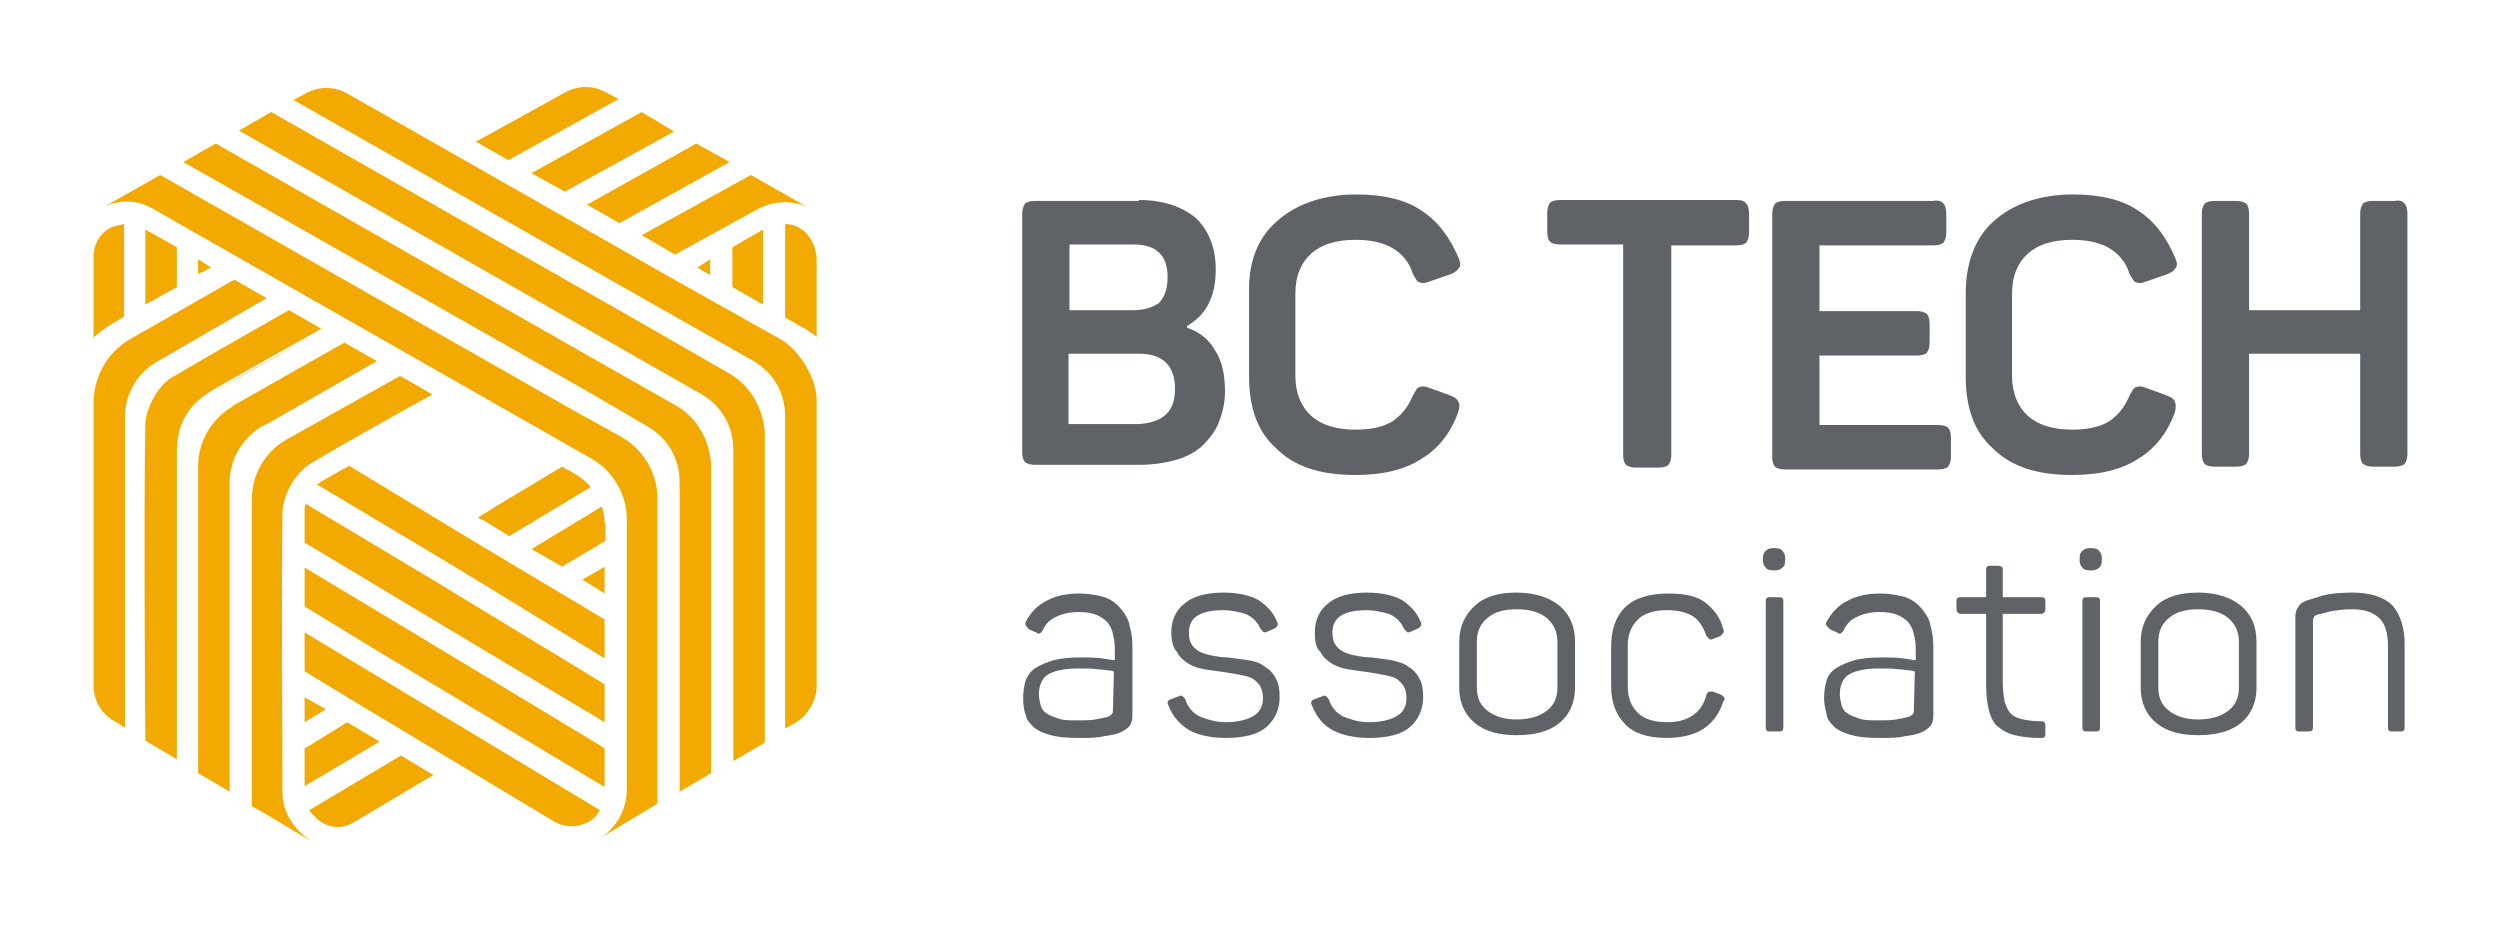 <svg xmlns="http://www.w3.org/2000/svg" xmlns:xlink="http://www.w3.org/1999/xlink" id="Layer_1" x="0px" y="0px" viewBox="0 0 270 100" style="enable-background:new 0 0 270 100;" xml:space="preserve"> <style type="text/css"> .st0{fill:#F2A900;} .st1{fill:#5f6368;} </style> <g> <g> <path class="st0" d="M34.8,35.7c0,0-8.7,4.8-11.5,6.5L34.8,35.7z"></path> <polygon class="st0" points="61,20.7 72.8,14.2 69.3,12.1 57.4,18.7 "></polygon> <path class="st0" d="M67.3,47.3l-5.4-3L17.3,18.9l-6,3.4c1.8-0.8,3.7-0.7,5.3,0.3l43,24.5l4.2,2.4c2.4,1.3,3.9,3.9,3.9,6.6v29.1 c0,2.3-1.2,4.4-3.2,5.5l6.5-3.9v-33C71,51.2,69.6,48.7,67.3,47.3"></path> <path class="st0" d="M84.4,36.7L73,30.3L37.5,10.1c-1.4-0.8-3.1-0.8-4.5,0l-1.3,0.7l39.1,22.2l10.6,6c2.2,1.3,3.4,3.5,3.4,6v33.7 L86,78c1.3-0.8,2.2-2.4,2.2-3.9V43.2C88.2,40.9,86.4,37.9,84.4,36.7"></path> <path class="st0" d="M73,43.8l-7.4-4.2L23.3,15.5l-3.5,2l43.7,24.8l6.5,3.8c2.2,1.3,3.4,3.5,3.4,6v33.4l3.4-2V50.3 C76.7,47.6,75.3,45.1,73,43.8"></path> <path class="st0" d="M78.7,40.3l-9.4-5.4l-40-22.8l-3.5,2l41.4,23.6l8.6,4.9c2.2,1.3,3.4,3.5,3.4,6v33.6l3.4-2V46.7 C82.4,44,81,41.6,78.7,40.3"></path> <polygon class="st0" points="66.9,24.1 78.8,17.5 75.2,15.5 63.4,22.1 "></polygon> <path class="st0" d="M66.8,10.7L65.5,10c-1.4-0.8-3.1-0.8-4.5,0l-9.6,5.3l3.5,2L66.8,10.7z"></path> <path class="st0" d="M65.3,73.9L47.2,62.9L33,54.4c0,0.2-0.1,0.3-0.1,0.5c0,0.2,0,0.5,0,0.5v3.2l12,7.2L65.3,78V73.9z"></path> <polygon class="st0" points="32.9,61.3 32.9,65.5 41.1,70.5 65.3,85 65.3,80.8 43.4,67.6 "></polygon> <path class="st0" d="M37.7,50.3l-3,1.7c-0.2,0.1-0.3,0.3-0.5,0.3l14.4,8.6l16.7,10.2v-4.2l-14.4-8.6L37.7,50.3z"></path> <polygon class="st0" points="65.3,61.2 62.9,62.6 65.3,64.1 "></polygon> <polygon class="st0" points="32.9,81 32.9,84.9 41,80.1 37.5,78 33.3,80.6 32.9,80.8 "></polygon> <path class="st0" d="M33.4,87.5c0.3,0.5,0.8,0.9,1.3,1.3c1.2,0.7,2.5,0.7,3.7-0.1l8.4-5l-3.5-2.1L33.4,87.5z"></path> <path class="st0" d="M39.7,72.4l-6.8-4.1v4.2l4.6,2.8l22.3,13.4c1.2,0.7,2.5,0.7,3.7,0.1c0.6-0.3,1-0.8,1.3-1.3L39.7,72.4z"></path> <path class="st0" d="M88,26.8c-0.3-0.9-0.8-1.7-1.7-2.2c-0.5-0.3-1-0.4-1.5-0.4v10.1l2.3,1.3c0.4,0.3,0.8,0.5,1.1,0.8v-7.1v-1.3 C88.2,27.5,88.1,27.2,88,26.8"></path> <path class="st0" d="M65.3,56.5c0-0.6-0.1-1.3-0.3-1.8l-7.6,4.6l3.3,1.9l4.7-2.8V56.5z"></path> <path class="st0" d="M60.7,50.4l-7,4.2l-2.1,1.3l0.8,0.4l2.6,1.6l8.8-5.3c-0.4-0.5-0.9-0.9-1.5-1.3L60.7,50.4z"></path> <path class="st0" d="M15.7,45.9L15.7,45.9L15.7,45.9C15.8,45.8,15.7,45.8,15.7,45.9"></path> <polygon class="st0" points="79.1,31 82.4,32.9 82.4,24.8 79.1,26.7 "></polygon> <polygon class="st0" points="76.7,28 75.3,28.9 76.7,29.7 "></polygon> <path class="st0" d="M72.9,27.5l8.9-4.9c1.7-0.9,3.6-1,5.3-0.3l-6-3.4l-11.8,6.5L72.9,27.5z"></path> <path class="st0" d="M19.1,49.8V82l-3.4-2c0,0-0.2-24.5,0-34.2c0-1.5,1.3-4.1,2.8-5c3-1.8,12.7-7.3,12.7-7.3l3.5,2 c0,0-11.6,6.5-11.5,6.5C18.9,44.4,19.1,47.7,19.1,49.8"></path> <path class="st0" d="M30.5,85.5v-1.4c0,0-0.1-21.4,0-28.5c0-2.5,1.7-4.7,3-5.5c3.4-2.1,13.2-7.5,13.2-7.5l-3.5-2l-12.3,6.9 c-2.3,1.3-3.7,3.8-3.7,6.4v33.2l0.8,0.4l5.7,3.4C31.7,89.6,30.5,87.7,30.5,85.5"></path> <path class="st0" d="M28.8,32.2l-3.5-2l-11.2,6.4c-2.5,1.4-4,4.1-4,7v14.9V74c0,1.6,0.8,3.1,2.3,3.9l1.1,0.7V45 c0-2.4,1.3-4.7,3.4-5.9L28.8,32.2z"></path> <polygon class="st0" points="32.9,78 35.2,76.6 32.9,75.3 "></polygon> <path class="st0" d="M13.4,34.2V24.2c-0.5,0.1-1,0.2-1.5,0.4c-1.2,0.7-1.8,1.8-1.8,3.2v8.7c0.5-0.6,1.2-1,1.8-1.4L13.4,34.2z"></path> <polygon class="st0" points="21.4,29.6 22.8,28.9 21.4,28 "></polygon> <polygon class="st0" points="15.7,24.8 15.7,32.9 19.1,31 19.1,26.7 "></polygon> <path class="st0" d="M29,45.7L29,45.7L40.7,39l-3.5-2l-4.6,2.6l0,0l-7.4,4.2l-0.1,0.1l-0.6,0.4c-1.9,1.4-3.1,3.6-3.1,6v33.2l3.4,2 l0,0V52.9v-0.8c0-2.4,1.3-4.7,3.4-6L29,45.7z"></path> </g> <g> <g> <path class="st1" d="M123,21.6c2.6,0,4.6,0.7,6.1,1.9c1.4,1.3,2.2,3.2,2.2,5.6c0,2.9-1,4.9-3.1,6.1v0.2c1.3,0.4,2.4,1.3,3,2.4 c0.8,1.2,1.1,2.7,1.1,4.5c0,1.3-0.3,2.4-0.7,3.4c-0.4,1-1.1,1.8-1.8,2.5c-0.8,0.7-1.8,1.2-2.9,1.5c-1.1,0.3-2.4,0.5-3.7,0.5 h-11.4c-0.5,0-0.9-0.1-1.1-0.3c-0.2-0.2-0.3-0.6-0.3-1.1V23.1c0-0.5,0.1-0.8,0.3-1.1c0.2-0.2,0.6-0.3,1.1-0.3H123z M126.1,29.9 c0-2.4-1.3-3.5-3.7-3.5h-6.9v7.1h6.9c1.2,0,2.1-0.3,2.8-0.8C125.8,32,126.1,31.2,126.1,29.9z M126.9,42c0-2.5-1.3-3.8-3.9-3.8 h-7.6v7.6h7.6C125.7,45.6,126.9,44.4,126.9,42z"></path> <path class="st1" d="M137.9,23.9c2-1.8,4.9-2.9,8.6-2.9c3,0,5.4,0.6,7.1,1.8c1.8,1.2,3,2.9,3.9,5c0.2,0.5,0.3,0.8,0.1,1.1 s-0.4,0.5-0.9,0.7l-2.3,0.8c-0.5,0.2-0.8,0.2-1.1,0.1c-0.3-0.1-0.4-0.4-0.7-0.9c-0.4-1.3-1.2-2.2-2.2-2.8c-1-0.6-2.4-0.9-4-0.9 c-2.1,0-3.7,0.5-4.8,1.5c-1.1,1-1.7,2.4-1.7,4.3v8.9c0,1.8,0.6,3.3,1.7,4.3c1.1,1,2.7,1.5,4.8,1.5c1.7,0,3-0.3,4-0.9 c1-0.7,1.7-1.6,2.2-2.8c0.3-0.5,0.4-0.8,0.7-0.9c0.3-0.1,0.6-0.1,1.1,0.1l2.2,0.8c0.5,0.2,0.8,0.4,0.9,0.7c0.2,0.3,0.1,0.6,0,1.1 c-0.8,2.2-2.1,3.9-3.9,5c-1.8,1.2-4.2,1.8-7.2,1.8c-3.8,0-6.6-0.9-8.6-2.9c-2-1.8-2.9-4.4-2.9-7.7v-9 C134.8,28.4,135.8,25.7,137.9,23.9z"></path> </g> <g> <path class="st1" d="M188.6,22c0.2,0.2,0.3,0.6,0.3,1.1v2c0,0.5-0.1,0.8-0.3,1.1c-0.2,0.2-0.6,0.3-1.1,0.3h-7v22.6 c0,0.5-0.1,0.8-0.3,1.1c-0.2,0.2-0.6,0.3-1.1,0.3h-2.4c-0.5,0-0.8-0.1-1.1-0.3c-0.2-0.2-0.3-0.6-0.3-1.1V26.4h-6.8 c-0.5,0-0.9-0.1-1.1-0.3c-0.2-0.2-0.3-0.6-0.3-1.1v-2c0-0.5,0.1-0.8,0.3-1.1c0.2-0.2,0.6-0.3,1.1-0.3h19 C188.1,21.6,188.4,21.7,188.6,22z"></path> <path class="st1" d="M209.9,22c0.2,0.2,0.3,0.6,0.3,1.1v2c0,0.5-0.1,0.8-0.3,1.1c-0.2,0.2-0.6,0.3-1.1,0.3h-12.3v7.1h10.5 c0.5,0,0.8,0.1,1.1,0.3c0.2,0.2,0.3,0.6,0.3,1.1v2c0,0.5-0.1,0.8-0.3,1.1c-0.2,0.2-0.6,0.3-1.1,0.3h-10.5v7.5h12.8 c0.5,0,0.9,0.1,1.1,0.3c0.2,0.2,0.3,0.6,0.3,1.1v2c0,0.5-0.1,0.8-0.3,1.1c-0.2,0.2-0.6,0.3-1.1,0.3h-16.5c-0.5,0-0.9-0.1-1.1-0.3 c-0.2-0.2-0.3-0.6-0.3-1.1V23.1c0-0.5,0.1-0.8,0.3-1.1c0.2-0.2,0.6-0.3,1.1-0.3h16C209.3,21.6,209.7,21.7,209.9,22z"></path> </g> <g> <path class="st1" d="M215.3,23.9c2-1.8,4.9-2.9,8.6-2.9c3,0,5.4,0.6,7.1,1.8c1.8,1.2,3,2.9,3.9,5c0.2,0.5,0.3,0.8,0.1,1.1 c-0.2,0.3-0.4,0.5-0.9,0.7l-2.3,0.8c-0.5,0.2-0.8,0.2-1.1,0.1c-0.3-0.1-0.4-0.4-0.7-0.9c-0.4-1.3-1.2-2.2-2.2-2.8 c-1-0.6-2.4-0.9-4-0.9c-2.1,0-3.7,0.5-4.8,1.5c-1.1,1-1.7,2.4-1.7,4.3v8.9c0,1.8,0.6,3.3,1.7,4.3c1.1,1,2.7,1.5,4.8,1.5 c1.7,0,3-0.3,4-0.9c1-0.7,1.7-1.6,2.2-2.8c0.3-0.5,0.4-0.8,0.7-0.9c0.3-0.1,0.6-0.1,1.1,0.1l2.2,0.8c0.5,0.2,0.8,0.4,0.9,0.7 s0.1,0.6,0,1.1c-0.8,2.2-2.1,3.9-3.9,5c-1.8,1.2-4.2,1.8-7.2,1.8c-3.8,0-6.6-0.9-8.6-2.9c-2-1.8-2.9-4.4-2.9-7.7v-9 C212.3,28.4,213.3,25.7,215.3,23.9z"></path> <path class="st1" d="M259.7,22c0.2,0.2,0.3,0.6,0.3,1.1V49c0,0.5-0.1,0.8-0.3,1.1c-0.2,0.2-0.6,0.3-1.1,0.3h-2.3 c-0.5,0-0.8-0.1-1.1-0.3c-0.2-0.2-0.3-0.6-0.3-1.1V38.2h-12V49c0,0.5-0.1,0.8-0.3,1.1c-0.2,0.2-0.6,0.3-1.1,0.3h-2.3 c-0.5,0-0.9-0.1-1.1-0.3c-0.2-0.2-0.3-0.6-0.3-1.1V23.1c0-0.5,0.1-0.8,0.3-1.1c0.2-0.2,0.6-0.3,1.1-0.3h2.3 c0.5,0,0.8,0.1,1.1,0.3c0.2,0.2,0.3,0.6,0.3,1.1v10.4h12V23.1c0-0.5,0.1-0.8,0.3-1.1c0.2-0.2,0.6-0.3,1.1-0.3h2.3 C259.1,21.6,259.5,21.7,259.7,22z"></path> </g> <g> <path class="st1" d="M110.8,67.1c0.5-0.9,1.2-1.7,2.2-2.2c0.9-0.5,2.1-0.8,3.5-0.8c1.2,0,2.1,0.2,2.8,0.4 c0.8,0.3,1.3,0.7,1.8,1.3c0.4,0.5,0.8,1.1,0.9,1.8c0.2,0.7,0.3,1.4,0.3,2.2v7.5c0,0.5-0.1,0.8-0.3,1.1c-0.2,0.2-0.4,0.4-0.8,0.6 c-0.5,0.3-1.2,0.4-1.9,0.5c-0.8,0.2-1.7,0.2-2.8,0.2c-1.3,0-2.3-0.1-3-0.3c-0.8-0.2-1.4-0.5-1.8-0.8c-0.4-0.4-0.8-0.8-0.9-1.3 c-0.2-0.5-0.3-1.2-0.3-1.8c0-0.8,0.1-1.5,0.3-2.1c0.3-0.6,0.6-1,1.1-1.3c0.5-0.3,1.2-0.6,1.9-0.8c0.8-0.2,1.8-0.3,2.9-0.3 c0.8,0,1.6,0,2.3,0.1c0.7,0.1,1.2,0.2,1.4,0.2v-1.3c0-0.6-0.1-1.1-0.2-1.5c-0.1-0.5-0.3-0.9-0.6-1.3c-0.3-0.3-0.7-0.6-1.2-0.8 c-0.5-0.2-1.1-0.3-1.9-0.3c-1,0-1.8,0.2-2.4,0.5c-0.7,0.3-1.2,0.8-1.5,1.5c-0.1,0.2-0.3,0.3-0.3,0.3c-0.1,0.1-0.3,0-0.4-0.1 l-0.7-0.3C110.7,67.6,110.7,67.4,110.8,67.1z M120.3,72.5c-0.2,0-0.3-0.1-0.6-0.1s-0.6-0.1-0.9-0.1c-0.3,0-0.8-0.1-1.2-0.1 s-0.8,0-1.3,0c-1.5,0-2.6,0.3-3.2,0.7s-0.9,1.2-0.9,2.1c0,0.4,0.1,0.8,0.2,1.2c0.1,0.3,0.3,0.7,0.6,0.8c0.3,0.3,0.8,0.4,1.3,0.6 c0.5,0.2,1.2,0.2,2,0.2c0.8,0,1.4,0,2-0.1s1-0.2,1.4-0.3c0.2-0.1,0.3-0.2,0.4-0.3c0.1-0.1,0.1-0.3,0.1-0.5L120.3,72.5L120.3,72.5 z"></path> <path class="st1" d="M126.5,68.3c0-1.3,0.5-2.4,1.4-3.1c0.9-0.8,2.4-1.2,4.2-1.2c1.6,0,2.9,0.3,3.8,0.8c0.9,0.6,1.6,1.3,2,2.3 c0.2,0.3,0.1,0.6-0.3,0.8l-0.7,0.3c-0.2,0.1-0.3,0.1-0.4,0.1c-0.1-0.1-0.2-0.2-0.3-0.3c-0.2-0.3-0.3-0.6-0.5-0.8 c-0.2-0.3-0.5-0.5-0.8-0.7c-0.3-0.2-0.7-0.3-1.2-0.4c-0.4-0.1-1-0.2-1.6-0.2c-2.5,0-3.7,0.8-3.7,2.4c0,0.6,0.1,1,0.3,1.3 c0.2,0.3,0.5,0.6,0.9,0.8c0.4,0.2,0.8,0.3,1.3,0.4c0.5,0.1,1.1,0.2,1.7,0.2c0.8,0.1,1.5,0.2,2.2,0.3s1.3,0.3,1.8,0.7 c0.5,0.3,0.9,0.7,1.2,1.3c0.3,0.5,0.4,1.2,0.4,2c0,1.3-0.5,2.4-1.4,3.2c-0.9,0.8-2.4,1.2-4.4,1.2c-1.6,0-2.9-0.3-3.9-0.8 c-1-0.6-1.8-1.4-2.3-2.7c-0.2-0.3-0.1-0.6,0.3-0.7l0.8-0.3c0.2-0.1,0.3-0.1,0.4,0c0.1,0,0.2,0.2,0.3,0.3c0.3,0.9,0.8,1.5,1.6,1.9 c0.8,0.3,1.7,0.6,2.8,0.6c1.3,0,2.4-0.3,3-0.7c0.7-0.4,1-1.1,1-1.9c0-0.5-0.1-0.9-0.3-1.3c-0.2-0.3-0.5-0.6-0.8-0.8 c-0.3-0.2-0.8-0.3-1.3-0.4c-0.5-0.1-1.1-0.2-1.7-0.3c-0.8-0.1-1.4-0.2-2.1-0.3c-0.7-0.1-1.3-0.3-1.8-0.6c-0.5-0.3-1-0.7-1.3-1.3 C126.7,70,126.5,69.2,126.5,68.3z"></path> <path class="st1" d="M142,68.3c0-1.3,0.5-2.4,1.4-3.1c0.9-0.8,2.4-1.2,4.2-1.2c1.6,0,2.9,0.3,3.8,0.8c0.9,0.6,1.6,1.3,2,2.3 c0.2,0.3,0.1,0.6-0.3,0.8l-0.7,0.3c-0.2,0.1-0.3,0.1-0.4,0.1c-0.1-0.1-0.2-0.2-0.3-0.3c-0.2-0.3-0.3-0.6-0.5-0.8 c-0.2-0.3-0.5-0.5-0.8-0.7c-0.3-0.2-0.7-0.3-1.2-0.4c-0.4-0.1-1-0.2-1.6-0.2c-2.5,0-3.7,0.8-3.7,2.4c0,0.6,0.1,1,0.3,1.3 c0.2,0.3,0.5,0.6,0.9,0.8c0.4,0.2,0.8,0.3,1.3,0.4c0.5,0.1,1.1,0.2,1.7,0.2c0.8,0.1,1.5,0.2,2.2,0.3c0.7,0.2,1.3,0.3,1.8,0.7 c0.5,0.3,0.9,0.7,1.2,1.3c0.3,0.5,0.4,1.2,0.4,2c0,1.3-0.5,2.4-1.4,3.2c-0.9,0.8-2.4,1.2-4.4,1.2c-1.6,0-2.9-0.3-3.9-0.8 s-1.8-1.4-2.3-2.7c-0.2-0.3-0.1-0.6,0.3-0.7l0.8-0.3c0.2-0.1,0.3-0.1,0.4,0c0.1,0,0.2,0.2,0.3,0.3c0.3,0.9,0.8,1.5,1.6,1.9 c0.8,0.3,1.6,0.6,2.8,0.6c1.3,0,2.4-0.3,3-0.7c0.7-0.4,1-1.1,1-1.9c0-0.5-0.1-0.9-0.3-1.3c-0.2-0.3-0.5-0.6-0.8-0.8 c-0.3-0.2-0.8-0.3-1.3-0.4c-0.5-0.1-1.1-0.2-1.7-0.3c-0.8-0.1-1.4-0.2-2.1-0.3c-0.7-0.1-1.3-0.3-1.8-0.6c-0.5-0.3-1-0.7-1.3-1.3 C142.1,70,142,69.2,142,68.3z"></path> <path class="st1" d="M157.6,69.3c0-1.6,0.6-2.9,1.7-3.9s2.6-1.4,4.5-1.4c1.9,0,3.5,0.5,4.6,1.4s1.7,2.2,1.7,3.9v5 c0,1.6-0.6,2.9-1.7,3.8c-1.1,0.9-2.7,1.3-4.6,1.3s-3.4-0.4-4.5-1.3c-1.1-0.9-1.7-2.2-1.7-3.8V69.3z M168.2,69.3 c0-1.1-0.4-1.9-1.2-2.6c-0.8-0.6-1.8-0.9-3.2-0.9s-2.4,0.3-3.1,0.9c-0.8,0.6-1.2,1.5-1.2,2.6v5c0,1.1,0.4,1.9,1.2,2.5 c0.8,0.6,1.8,0.9,3.1,0.9c1.3,0,2.4-0.3,3.2-0.9c0.8-0.6,1.2-1.4,1.2-2.5V69.3z"></path> </g> <g> <path class="st1" d="M175.5,65.6c1-1,2.6-1.5,4.7-1.5c1.8,0,3.1,0.3,4,1s1.6,1.6,1.9,2.8c0.1,0.2,0.1,0.3,0,0.5 c-0.1,0.1-0.2,0.2-0.3,0.3l-0.8,0.3c-0.2,0.1-0.3,0.1-0.4,0c-0.1-0.1-0.2-0.2-0.3-0.3c-0.3-0.9-0.8-1.7-1.4-2.1s-1.6-0.7-2.8-0.7 c-1.4,0-2.5,0.3-3.2,1c-0.7,0.7-1.1,1.6-1.1,2.8v4.4c0,1.2,0.3,2.1,1.1,2.9c0.7,0.7,1.8,1,3.2,1c1.2,0,2.1-0.3,2.8-0.8 s1.2-1.3,1.4-2.2c0.1-0.2,0.2-0.3,0.3-0.3c0.1,0,0.3,0,0.4,0l0.8,0.3c0.2,0.1,0.3,0.2,0.4,0.3c0.1,0.1,0.1,0.3-0.1,0.5 c-0.4,1.3-1.2,2.3-2.1,2.9s-2.3,1-4,1c-2,0-3.6-0.5-4.5-1.5c-1-1-1.5-2.4-1.5-4.1v-4.2C174,68,174.5,66.6,175.5,65.6z"></path> <path class="st1" d="M191.7,59.2c0.4,0,0.7,0.1,0.8,0.3c0.2,0.2,0.3,0.4,0.3,0.8v0.2c0,0.4-0.1,0.7-0.3,0.8 c-0.2,0.2-0.4,0.3-0.8,0.3h-0.2c-0.4,0-0.7-0.1-0.8-0.3c-0.2-0.2-0.3-0.4-0.3-0.8v-0.2c0-0.4,0.1-0.7,0.3-0.8 c0.2-0.2,0.4-0.3,0.8-0.3H191.7z M192.1,64.5c0.2,0,0.3,0,0.4,0.1c0.1,0.1,0.1,0.2,0.1,0.4v13.5c0,0.2,0,0.3-0.1,0.4 c-0.1,0.1-0.2,0.1-0.4,0.1h-0.9c-0.2,0-0.3,0-0.4-0.1c-0.1-0.1-0.1-0.2-0.1-0.4V65c0-0.2,0-0.3,0.1-0.4c0.1-0.1,0.2-0.1,0.4-0.1 H192.1z"></path> </g> <g> <path class="st1" d="M197.3,67.1c0.5-0.9,1.2-1.7,2.2-2.2c0.9-0.5,2.1-0.8,3.5-0.8c1.2,0,2.1,0.2,2.8,0.4 c0.8,0.3,1.3,0.7,1.8,1.3c0.4,0.5,0.8,1.1,0.9,1.8c0.2,0.7,0.3,1.4,0.3,2.2v7.5c0,0.5-0.1,0.8-0.3,1.1c-0.2,0.2-0.4,0.4-0.8,0.6 c-0.5,0.3-1.2,0.4-1.9,0.5c-0.8,0.2-1.7,0.2-2.8,0.2c-1.3,0-2.3-0.1-3-0.3c-0.8-0.2-1.4-0.5-1.8-0.8c-0.4-0.4-0.8-0.8-0.9-1.3 s-0.3-1.2-0.3-1.8c0-0.8,0.1-1.5,0.3-2.1s0.6-1,1.1-1.3c0.5-0.3,1.2-0.6,1.9-0.8s1.8-0.3,2.9-0.3c0.8,0,1.6,0,2.3,0.1 c0.7,0.1,1.2,0.2,1.4,0.2v-1.3c0-0.6-0.1-1.1-0.2-1.5c-0.1-0.5-0.3-0.9-0.6-1.3c-0.3-0.3-0.7-0.6-1.2-0.8 c-0.5-0.2-1.1-0.3-1.9-0.3c-1,0-1.8,0.2-2.4,0.5c-0.7,0.3-1.2,0.8-1.5,1.5c-0.1,0.2-0.3,0.3-0.3,0.3c-0.1,0.1-0.3,0-0.4-0.1 l-0.7-0.3C197.2,67.6,197.1,67.4,197.3,67.1z M206.8,72.5c-0.2,0-0.3-0.1-0.6-0.1c-0.3,0-0.6-0.1-0.9-0.1c-0.3,0-0.8-0.1-1.2-0.1 c-0.4,0-0.8,0-1.3,0c-1.5,0-2.6,0.3-3.2,0.7s-0.9,1.2-0.9,2.1c0,0.4,0.1,0.8,0.2,1.2c0.1,0.3,0.3,0.7,0.6,0.8 c0.3,0.3,0.8,0.4,1.3,0.6c0.5,0.2,1.2,0.2,2,0.2c0.8,0,1.4,0,2-0.1s1-0.2,1.4-0.3c0.2-0.1,0.3-0.2,0.4-0.3 c0.1-0.1,0.1-0.3,0.1-0.5L206.8,72.5L206.8,72.5z"></path> <path class="st1" d="M216.2,61.2c0.1,0.1,0.1,0.2,0.1,0.4v2.9h4.1c0.2,0,0.3,0,0.4,0.1c0.1,0.1,0.1,0.2,0.1,0.4v0.8 c0,0.3-0.2,0.5-0.5,0.5h-4.1v7.4c0,0.8,0.1,1.5,0.2,2.1c0.2,0.5,0.3,0.9,0.7,1.3c0.3,0.3,0.8,0.5,1.3,0.6 c0.5,0.1,1.2,0.2,1.9,0.2c0.2,0,0.3,0,0.4,0.1c0.1,0.1,0.1,0.3,0.1,0.4v0.8c0,0.2,0,0.3-0.1,0.4c-0.1,0.1-0.2,0.1-0.4,0.1 c-1.1,0-2-0.1-2.8-0.3c-0.8-0.2-1.3-0.5-1.8-0.9c-0.5-0.4-0.8-1-1-1.8c-0.2-0.8-0.3-1.7-0.3-2.9v-7.5h-2.7 c-0.3,0-0.5-0.2-0.5-0.5V65c0-0.2,0-0.3,0.1-0.4c0.1-0.1,0.2-0.1,0.4-0.1h2.7v-2.9c0-0.2,0-0.3,0.1-0.4c0.1-0.1,0.2-0.1,0.4-0.1 h0.8C216,61.1,216.1,61.2,216.2,61.2z"></path> </g> <g> <path class="st1" d="M225.9,59.2c0.4,0,0.7,0.1,0.8,0.3c0.2,0.2,0.3,0.4,0.3,0.8v0.2c0,0.4-0.1,0.7-0.3,0.8 c-0.2,0.2-0.4,0.3-0.8,0.3h-0.2c-0.4,0-0.7-0.1-0.8-0.3c-0.2-0.2-0.3-0.4-0.3-0.8v-0.2c0-0.4,0.1-0.7,0.3-0.8 c0.2-0.2,0.4-0.3,0.8-0.3H225.9z M226.3,64.5c0.2,0,0.3,0,0.4,0.1c0.1,0.1,0.1,0.2,0.1,0.4v13.5c0,0.2,0,0.3-0.1,0.4 c-0.1,0.1-0.2,0.1-0.4,0.1h-0.9c-0.2,0-0.3,0-0.4-0.1c-0.1-0.1-0.1-0.2-0.1-0.4V65c0-0.2,0-0.3,0.1-0.4c0.1-0.1,0.2-0.1,0.4-0.1 H226.3z"></path> <path class="st1" d="M231.2,69.3c0-1.6,0.6-2.9,1.7-3.9s2.6-1.4,4.5-1.4c1.9,0,3.5,0.5,4.6,1.4s1.7,2.2,1.7,3.9v5 c0,1.6-0.6,2.9-1.7,3.8c-1.1,0.9-2.7,1.3-4.6,1.3c-1.9,0-3.4-0.4-4.5-1.3s-1.7-2.2-1.7-3.8V69.3z M241.8,69.3 c0-1.1-0.4-1.9-1.2-2.6c-0.8-0.6-1.8-0.9-3.2-0.9c-1.3,0-2.4,0.3-3.1,0.9c-0.8,0.6-1.2,1.5-1.2,2.6v5c0,1.1,0.4,1.9,1.2,2.5 c0.8,0.6,1.8,0.9,3.1,0.9c1.3,0,2.4-0.3,3.2-0.9c0.8-0.6,1.2-1.4,1.2-2.5V69.3z"></path> </g> <g> <path class="st1" d="M248.8,65c0.6-0.3,1.3-0.4,2.1-0.7c0.8-0.2,1.9-0.3,3.2-0.3c1.9,0,3.4,0.5,4.3,1.4c0.8,0.9,1.3,2.4,1.3,4.1 v9c0,0.2,0,0.3-0.1,0.4c-0.1,0.1-0.2,0.1-0.4,0.1h-0.8c-0.2,0-0.3,0-0.4-0.1c-0.1-0.1-0.1-0.2-0.1-0.4v-8.8 c0-1.3-0.3-2.3-0.9-2.9c-0.7-0.7-1.7-1-3-1c-0.8,0-1.5,0.1-2.2,0.2c-0.7,0.2-1.2,0.3-1.6,0.4c-0.2,0.1-0.3,0.2-0.3,0.3 c-0.1,0.1-0.1,0.3-0.1,0.4v11.4c0,0.2,0,0.3-0.1,0.4c-0.1,0.1-0.2,0.1-0.4,0.1h-0.9c-0.2,0-0.3,0-0.4-0.1 c-0.1-0.1-0.1-0.2-0.1-0.4V66.6c0-0.4,0.1-0.8,0.3-1C248.2,65.5,248.4,65.2,248.8,65z"></path> </g> </g> </g> </svg>